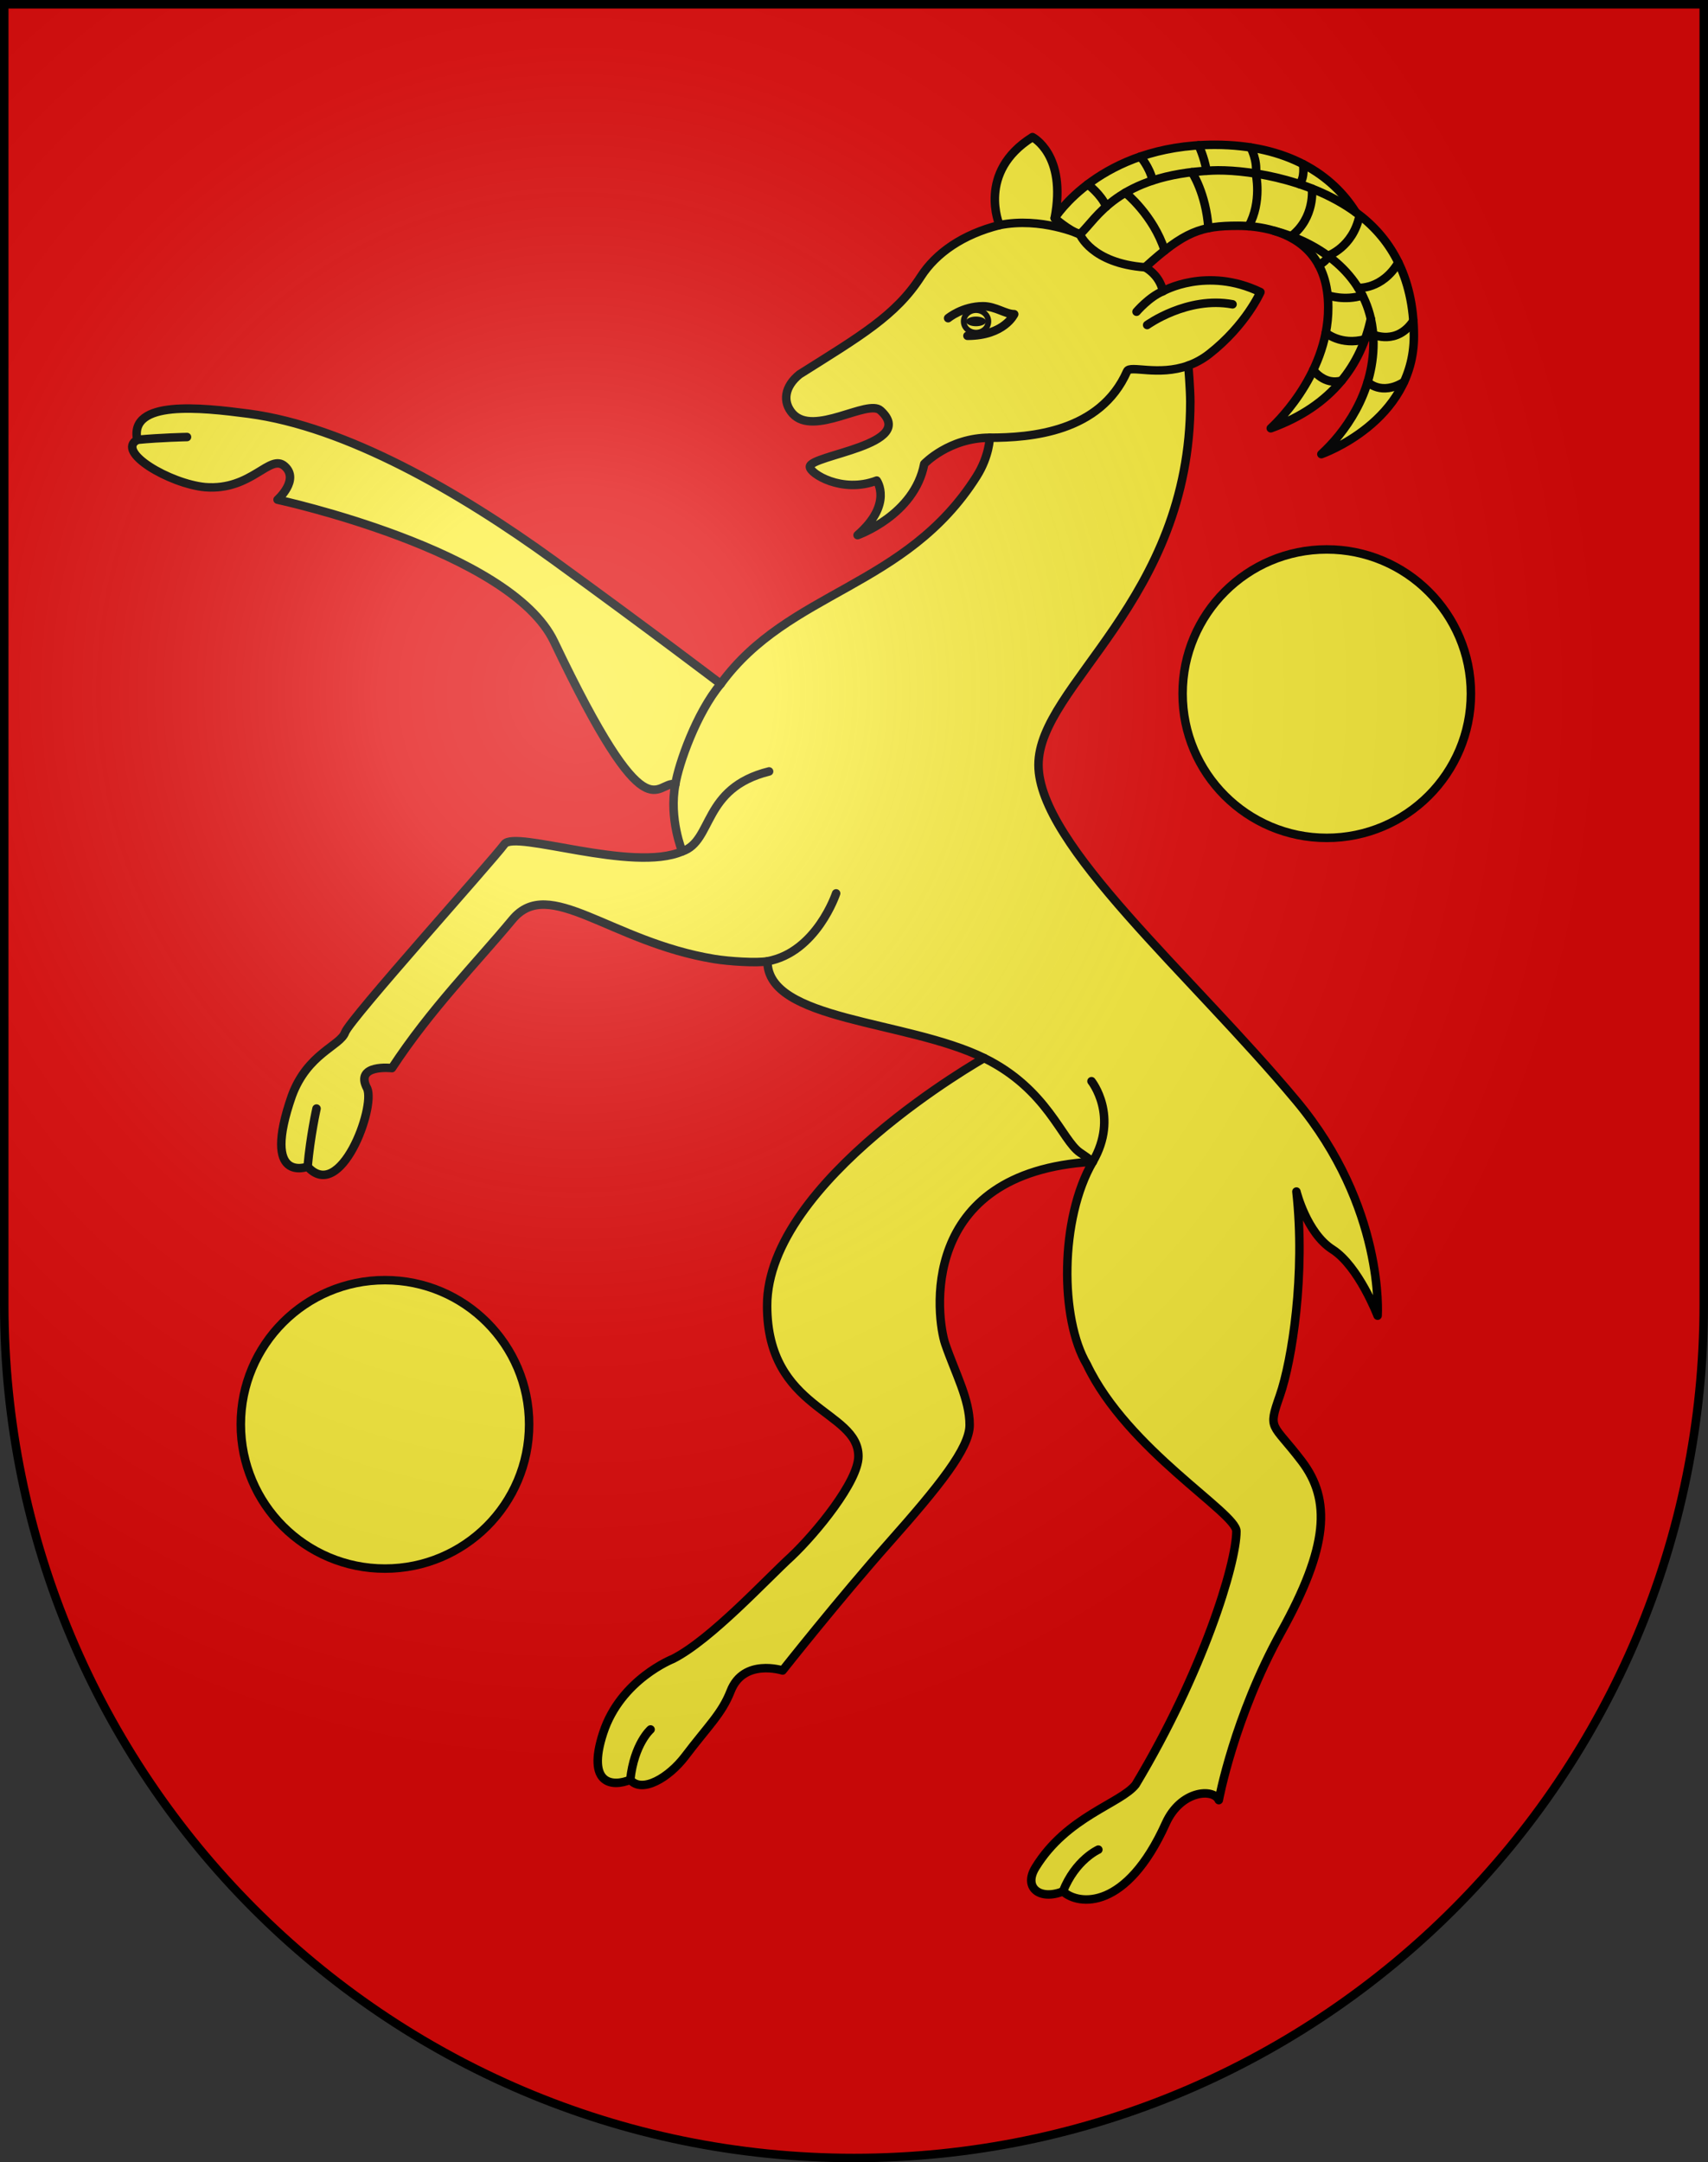 <?xml version="1.0" encoding="UTF-8" standalone="no"?>
<svg
   xmlns:dc="http://purl.org/dc/elements/1.1/"
   xmlns:cc="http://creativecommons.org/ns#"
   xmlns:rdf="http://www.w3.org/1999/02/22-rdf-syntax-ns#"
   xmlns:svg="http://www.w3.org/2000/svg"
   xmlns="http://www.w3.org/2000/svg"
   xmlns:xlink="http://www.w3.org/1999/xlink"
   xmlns:sodipodi="http://sodipodi.sourceforge.net/DTD/sodipodi-0.dtd"
   xmlns:inkscape="http://www.inkscape.org/namespaces/inkscape"
   height="763"
   width="603"
   version="1.0"
   id="svg20"
   sodipodi:version="0.32"
   inkscape:version="0.46"
   sodipodi:docname="Astano-coat_of_arms.svg"
   sodipodi:docbase="C:\Documents and Settings\Steve\Bureau\Blason Villages Suisse pour Wikipédia (par Delta-9)"
   inkscape:output_extension="org.inkscape.output.svg.inkscape">
  <rect width="100%" height="100%" fill="#333333" stroke="none"/>
  <defs
     id="defs29"><inkscape:perspective
   sodipodi:type="inkscape:persp3d"
   inkscape:vp_x="0 : 381.5 : 1"
   inkscape:vp_y="0 : 1000 : 0"
   inkscape:vp_z="603 : 381.5 : 1"
   inkscape:persp3d-origin="301.5 : 254.33333 : 1"
   id="perspective28" />
<linearGradient
   id="linearGradient2893">
  <stop
     style="stop-color:#ffffff;stop-opacity:0.314;"
     offset="0"
     id="stop2895" />
  <stop
     id="stop2897"
     offset="0.19"
     style="stop-color:#ffffff;stop-opacity:0.251;" />
  <stop
     style="stop-color:#6b6b6b;stop-opacity:0.125;"
     offset="0.6"
     id="stop2901" />
  <stop
     style="stop-color:#000000;stop-opacity:0.125;"
     offset="1"
     id="stop2899" />
</linearGradient>
<linearGradient
   id="linearGradient2955">
  <stop
     style="stop-color:white;stop-opacity:0;"
     offset="0"
     id="stop2965" />
  <stop
     style="stop-color:black;stop-opacity:0.646;"
     offset="1"
     id="stop2959" />
</linearGradient>
<radialGradient
   inkscape:collect="always"
   xlink:href="#linearGradient2893"
   id="radialGradient3236"
   gradientUnits="userSpaceOnUse"
   gradientTransform="matrix(1.215,1.531577e-24,1.464684e-23,1.267,-839.192,-490.489)"
   cx="858.042"
   cy="579.933"
   fx="858.042"
   fy="579.933"
   r="300" />
<inkscape:perspective
   id="perspective2593"
   inkscape:persp3d-origin="306 : 264 : 1"
   inkscape:vp_z="612 : 396 : 1"
   inkscape:vp_y="0 : 1000 : 0"
   inkscape:vp_x="0 : 396 : 1"
   sodipodi:type="inkscape:persp3d" />

	
	

	

		
			
		
			
	
		
		
		
	
			
			
			
			
			
			
			
			
			
			
			
			
			
			
			
			
			
			
			
			
			
			
			
			
			
			
			
			
			
			
			
		
			
				
			
			
		</defs>
  <sodipodi:namedview
     inkscape:window-height="691"
     inkscape:window-width="939"
     inkscape:pageshadow="2"
     inkscape:pageopacity="0.0"
     guidetolerance="10.0"
     gridtolerance="10.0"
     objecttolerance="10.0"
     borderopacity="1.0"
     bordercolor="#666666"
     pagecolor="#ffffff"
     id="base"
     inkscape:zoom="0.42438051"
     inkscape:cx="359.91959"
     inkscape:cy="359.91959"
     inkscape:window-x="148"
     inkscape:window-y="93"
     inkscape:current-layer="layer2"
     showgrid="false"
     showguides="true"
     inkscape:guide-bbox="true">
    <sodipodi:guide
       orientation="horizontal"
       position="761.5"
       id="guide1885" />
    <sodipodi:guide
       orientation="vertical"
       position="1.5"
       id="guide1887" />
    <sodipodi:guide
       orientation="horizontal"
       position="1.5"
       id="guide1889" />
    <sodipodi:guide
       orientation="vertical"
       position="601.5"
       id="guide1891" />
    <sodipodi:guide
       orientation="vertical"
       position="301.501"
       id="guide1893" />
  </sodipodi:namedview>
  <desc
     id="desc22">Coat of Arms of Canton of Freiburg (Fribourg)</desc>
  <g
     inkscape:groupmode="layer"
     id="layer1"
     inkscape:label="Fond écu"
     style="opacity:1"
     sodipodi:insensitive="true">
    <path
       id="path1899"
       d="M 1.5,1.5 L 1.5,460.368 C 1.5,626.678 135.815,761.5 301.5,761.5 C 467.185,761.5 601.5,626.678 601.5,460.368 L 601.5,1.5 L 1.5,1.5 z "
       style="fill:#e20909;fill-opacity:1" />
  </g>
  <g
     inkscape:groupmode="layer"
     id="layer2"
     inkscape:label="Meubles"
     style="opacity:1"
     sodipodi:insensitive="true">
    <path
       style="fill:#fcef3c;stroke:#000000;stroke-width:3;stroke-linecap:round;stroke-linejoin:round"
       d="M 466.502,160.253 C 466.502,160.253 499.166,148.918 499.166,118.611 C 499.166,96.99 490.323,83.39 478.646,74.912 C 470.519,61.836 454.675,51.098 428.899,51.098 C 388.316,51.098 372.355,76.97 372.355,76.97 C 376.683,54.548 364.507,48.387 364.507,48.387 C 344.757,60.708 352.877,79.434 352.877,79.434 C 340,82.667 330.473,89.25 325.11,97.585 C 316.204,111.429 303.607,118.643 282.265,132.102 C 276.997,136.344 276.139,141.79 279.83,145.962 C 287.299,154.201 306.309,140.696 310.873,144.853 C 324.301,157.08 285.918,160.5 285.918,164.719 C 285.918,167.06 297.198,174.25 309.523,169.585 C 309.523,169.585 315.406,177.809 302.759,188.835 C 302.759,188.835 322.847,181.812 326.298,163.701 C 326.298,163.701 335.019,154.462 349.427,154.462 C 349.427,154.462 349.338,160.91 344.764,168.137 C 319.801,207.575 278.498,208.333 254.436,241.337 C 254.436,241.337 229.113,222.066 195.623,197.797 C 162.132,173.528 122.155,150.48 87.619,145.963 C 71.116,143.812 45.525,140.942 48.471,155.2 C 40.735,159.46 59.895,170.676 72.382,171.905 C 88.939,173.242 95.259,159.764 100.556,164.554 C 105.852,169.344 97.986,176.322 97.986,176.322 C 97.986,176.322 180.167,194.028 195.623,226.447 C 229.027,296.515 231.348,275.33 238.436,276.734 C 236.082,288.799 240.859,300.426 240.859,300.426 C 223.33,308.063 181.791,292.83 178.092,297.884 C 173.739,303.83 123.544,359.574 121.828,364.326 C 120.113,369.08 108.539,371.738 103.041,386.701 C 92.141,417.974 108.602,411.688 108.602,411.688 C 120.19,424.524 132.571,390.88 129.644,384.117 C 124.938,375.352 138.368,376.907 138.368,376.907 C 152.093,356.003 167.973,340.04 180.919,324.46 C 193.863,308.881 215.412,332.377 252.168,338.408 C 257.404,339.267 267.196,339.89 270.945,339.206 C 270.945,360.367 319.94,359.894 347.45,373.367 C 347.45,373.367 270.828,416.525 270.828,460.737 C 270.828,497.792 303.059,497.47 303.059,513.89 C 303.059,522.734 288.129,540.993 279.309,549.319 C 270.564,557.282 251.036,578.543 237.614,585.369 C 237.614,585.369 219.136,592.584 212.962,611.473 C 206.949,629.863 216.271,630.634 222.512,628.038 C 226.671,632.949 236.173,627.273 241.889,619.731 C 249.964,609.073 254.828,604.738 257.954,596.736 C 262.525,585.041 276.292,589.473 276.292,589.473 C 276.292,589.473 296.286,564.184 313.89,544.336 C 331.494,524.488 342.328,511.062 342.328,502.832 C 342.328,493.721 337.272,484.631 333.699,474.2 C 330.738,465.559 323.415,413.518 385.803,409.949 C 374.139,430.006 374.157,465.402 383.723,481.529 C 398.055,511.627 436.507,533.818 436.507,540.342 C 436.507,551.775 424.632,590.3 400.932,629.742 C 395.613,636.481 376.661,640.92 365.564,659.006 C 361.173,666.164 367.181,670.692 375.272,667.426 C 380.822,672.482 397.702,674.165 411.563,643.427 C 416.881,631.636 428.439,631.006 430.287,635.216 C 430.287,635.216 435.697,605.88 452.341,575.846 C 468.985,545.811 470.022,529.341 459.544,515.584 C 449.063,501.83 447.523,504.825 451.837,492.476 C 456.154,480.125 460.932,449.526 457.695,420.473 C 457.695,420.473 461.303,435.088 470.41,440.894 C 479.654,446.789 486.358,464.262 486.358,464.262 C 486.358,464.262 488.979,425.977 457.696,388.471 C 420.439,343.804 366.634,298.138 366.634,269.927 C 366.634,241.715 420.231,212.094 420.231,141.766 C 420.231,137.578 419.53,128.987 419.53,128.987 C 421.992,128.101 424.491,126.794 426.93,124.887 C 439.915,114.723 444.987,103.081 444.987,103.081 C 426.034,93.955 410.559,102.764 410.559,102.764 C 409.338,96.85 404.272,94.324 404.272,94.324 C 418.206,81.635 424.09,79.672 437.006,79.672 C 440.787,79.672 445.389,80.096 449.903,81.462 C 459.607,84.398 468.93,91.688 468.93,108.503 C 468.93,133.143 448.639,151.129 448.639,151.129 C 470.66,143.181 480.557,128.261 483.963,112.502 C 484.565,115.175 484.891,118.029 484.891,121.07 C 484.897,139.063 474.482,152.983 466.502,160.253 z"
       id="path2525" />
    <ellipse
       ry="3.974"
       rx="4.362"
       cy="113.413"
       cx="344.584"
       sodipodi:ry="3.974"
       sodipodi:rx="4.362"
       sodipodi:cy="113.413"
       sodipodi:cx="344.58401"
       id="circle2600"
       style="fill:none;stroke:#000000;stroke-width:2;stroke-linecap:round;stroke-linejoin:round">
			</ellipse>
    <path
       d="M 348.147,113.413 C 348.147,112.469 346.555,111.704 344.584,111.704 C 342.614,111.704 341.021,112.469 341.021,113.413 C 341.021,114.354 342.615,115.123 344.584,115.123 C 346.556,115.122 348.147,114.354 348.147,113.413 z"
       id="path2598" />
    <path
       d="M 334.727,112.277 C 334.727,112.277 339.792,108.068 347.057,108.068 C 351.455,108.068 354.979,110.874 358.06,110.874 C 358.06,110.874 354.538,118.494 341.552,118.494"
       id="path2604"
       style="fill:none;stroke:#000000;stroke-width:3;stroke-linecap:round;stroke-linejoin:round" />
    <path
       d="M 347.452,373.375 C 369.777,384.312 374.873,402.371 381.264,406.707 C 384.364,408.812 385.808,409.954 385.808,409.954"
       id="path2606"
       style="fill:none;stroke:#000000;stroke-width:3;stroke-linecap:round;stroke-linejoin:round" />
    <path
       d="M 295.186,315.255 C 295.186,315.255 288.307,336.042 270.948,339.212"
       id="path2608"
       style="fill:none;stroke:#000000;stroke-width:3;stroke-linecap:round;stroke-linejoin:round" />
    <path
       d="M 240.861,300.43 C 251.903,296.719 247.793,278.114 271.525,272.219"
       id="path2610"
       style="fill:none;stroke:#000000;stroke-width:3;stroke-linecap:round;stroke-linejoin:round" />
    <path
       d="M 254.433,241.338 C 245.818,251.691 239.611,269.569 238.44,276.736"
       id="path2612"
       style="fill:none;stroke:#000000;stroke-width:3;stroke-linecap:round;stroke-linejoin:round" />
    <path
       d="M 404.998,114.69 C 404.998,114.69 419.174,104.427 435.135,107.384"
       id="path2614"
       style="fill:none;stroke:#000000;stroke-width:3;stroke-linecap:round;stroke-linejoin:round" />
    <path
       d="M 352.876,79.434 C 367.5,76.5 381.25,82.677 381.25,82.677"
       id="path2616"
       style="fill:none;stroke:#000000;stroke-width:3;stroke-linecap:round;stroke-linejoin:round" />
    <path
       d="M 419.533,128.995 C 408.866,132.831 398.909,128.742 397.918,130.994 C 388.468,152.51 363.83,154.464 349.424,154.464"
       id="path2618"
       style="fill:none;stroke:#000000;stroke-width:3;stroke-linecap:round;stroke-linejoin:round" />
    <path
       d="M 449.925,81.475 C 464.154,85.207 480.025,94.959 483.97,112.508"
       id="path2620"
       style="fill:none;stroke:#000000;stroke-width:3;stroke-linecap:round;stroke-linejoin:round" />
    <path
       d="M 478.645,74.911 C 461.482,62.448 438.2,59.684 427.915,60.166 C 394.334,61.739 387.201,77.256 381.251,82.677"
       id="path2622"
       style="fill:none;stroke:#000000;stroke-width:3;stroke-linecap:round;stroke-linejoin:round" />
    <path
       d="M 385.349,381.532 C 385.349,381.532 395.18,393.849 385.809,409.953"
       id="path2624"
       style="fill:none;stroke:#000000;stroke-width:3;stroke-linecap:round;stroke-linejoin:round" />
    <path
       d="M 66.02,154.218 C 66.02,154.218 56.729,154.399 48.473,155.2"
       id="path2626"
       style="fill:none;stroke:#000000;stroke-width:3;stroke-linecap:round;stroke-linejoin:round" />
    <path
       d="M 111.747,391.187 C 111.747,391.187 109.568,400.849 108.605,411.689"
       id="path2628"
       style="fill:none;stroke:#000000;stroke-width:3;stroke-linecap:round;stroke-linejoin:round" />
    <path
       d="M 229.68,610.289 C 229.68,610.289 223.899,615.272 222.513,628.046"
       id="path2630"
       style="fill:none;stroke:#000000;stroke-width:3;stroke-linecap:round;stroke-linejoin:round" />
    <path
       d="M 387.762,652.694 C 387.762,652.694 379.672,656.276 375.279,667.431"
       id="path2632"
       style="fill:none;stroke:#000000;stroke-width:3;stroke-linecap:round;stroke-linejoin:round" />
    <path
       id="path2548"
       d="M 401.25,110 C 401.25,110 405.701,104.762 410.564,102.77"
       style="fill:none;stroke:#000000;stroke-width:3;stroke-linecap:round;stroke-linejoin:round" />
    <path
       id="path2550"
       d="M 372.355,76.97 C 372.355,76.97 377.25,81.353 381.25,82.677 C 381.25,82.677 385.305,92.91 404.277,94.33"
       style="fill:none;stroke:#000000;stroke-width:3;stroke-linecap:round;stroke-linejoin:round" />
    <path
       id="path2552"
       d="M 384.03,65.046 C 384.03,65.046 388.767,68.612 390.551,72.889"
       style="fill:none;stroke:#000000;stroke-width:3;stroke-linecap:round;stroke-linejoin:round" />
    <path
       id="path2554"
       d="M 397.304,67.995 C 397.304,67.995 407.203,75.95 411.19,88.405"
       style="fill:none;stroke:#000000;stroke-width:3;stroke-linecap:round;stroke-linejoin:round" />
    <path
       id="path2556"
       d="M 420.785,60.747 C 420.785,60.747 425.759,68.156 426.63,80.495"
       style="fill:none;stroke:#000000;stroke-width:3;stroke-linecap:round;stroke-linejoin:round" />
    <path
       id="path2558"
       d="M 423.152,51.276 C 423.152,51.276 425.117,55.217 425.975,60.275"
       style="fill:none;stroke:#000000;stroke-width:3;stroke-linecap:round;stroke-linejoin:round" />
    <path
       id="path2560"
       d="M 402.586,55.264 C 402.586,55.264 405.741,58.727 406.954,63.697"
       style="fill:none;stroke:#000000;stroke-width:3;stroke-linecap:round;stroke-linejoin:round" />
    <path
       id="path2562"
       d="M 441.546,52.045 C 441.546,52.045 444.032,56.64 443.35,61.237 C 443.35,61.237 445.644,71.154 440.823,79.827"
       style="fill:none;stroke:#000000;stroke-width:3;stroke-linecap:round;stroke-linejoin:round" />
    <path
       id="path2564"
       d="M 460.041,57.922 C 460.041,57.922 460.808,62.823 458.687,64.944"
       style="fill:none;stroke:#000000;stroke-width:3;stroke-linecap:round;stroke-linejoin:round" />
    <path
       id="path2566"
       d="M 463.173,66.568 C 463.173,66.568 464.389,76.736 455.861,83.368"
       style="fill:none;stroke:#000000;stroke-width:3;stroke-linecap:round;stroke-linejoin:round" />
    <path
       id="path2568"
       d="M 465.589,93.552 C 465.589,93.552 468.804,91.872 468.804,90.269 C 468.804,90.269 477.569,87.266 479.951,76.216"
       style="fill:none;stroke:#000000;stroke-width:3;stroke-linecap:round;stroke-linejoin:round" />
    <path
       id="path2570"
       d="M 468.937,104.25 C 468.937,104.25 474.737,106.25 480.994,104.25"
       style="fill:none;stroke:#000000;stroke-width:3;stroke-linecap:round;stroke-linejoin:round" />
    <path
       id="path2572"
       d="M 479.485,101.573 C 479.485,101.573 487.877,102.306 493.688,92.653"
       style="fill:none;stroke:#000000;stroke-width:3;stroke-linecap:round;stroke-linejoin:round" />
    <path
       id="path2574"
       d="M 468.064,117.414 C 468.064,117.414 473.308,122.045 481.904,119.729"
       style="fill:none;stroke:#000000;stroke-width:3;stroke-linecap:round;stroke-linejoin:round" />
    <path
       id="path2576"
       d="M 463.639,130.579 C 463.639,130.579 467.577,136.093 473.663,134.297"
       style="fill:none;stroke:#000000;stroke-width:3;stroke-linecap:round;stroke-linejoin:round" />
    <path
       id="path2578"
       d="M 484.785,118.065 C 484.785,118.065 493.191,121.935 498.971,113.217"
       style="fill:none;stroke:#000000;stroke-width:3;stroke-linecap:round;stroke-linejoin:round" />
    <path
       id="path2580"
       d="M 482.846,134.778 C 482.846,134.778 487.606,139.806 495.678,134.778"
       style="fill:none;stroke:#000000;stroke-width:3;stroke-linecap:round;stroke-linejoin:round" />
    <circle
       style="fill:#fcef3c;stroke:#000000;stroke-width:3;stroke-linecap:round;stroke-linejoin:round"
       sodipodi:ry="50.891998"
       sodipodi:rx="50.891998"
       sodipodi:cy="502.625"
       sodipodi:cx="135.911"
       cx="135.911"
       cy="502.625"
       r="50.892"
       id="circle2584" />
    <circle
       style="fill:#fcef3c;stroke:#000000;stroke-width:3;stroke-linecap:round;stroke-linejoin:round"
       sodipodi:ry="50.891998"
       sodipodi:rx="50.891998"
       sodipodi:cy="244.77299"
       sodipodi:cx="468.40399"
       cx="468.404"
       cy="244.773"
       r="50.892"
       id="circle2586" />
  </g>
  <g
     inkscape:groupmode="layer"
     id="layer3"
     inkscape:label="Reflet final"
     style="display:inline"
     sodipodi:insensitive="true">
    <path
       style="fill:url(#radialGradient3236);fill-opacity:1"
       d="M 1.5,1.5 L 1.5,460.368 C 1.5,626.679 135.815,761.5 301.5,761.5 C 467.185,761.5 601.5,626.679 601.5,460.368 L 601.5,1.5 L 1.5,1.5 z "
       id="path2346" />
  </g>
  <g
     inkscape:groupmode="layer"
     id="layer4"
     inkscape:label="Contour final"
     style="display:inline"
     sodipodi:insensitive="true">
    <path
       style="fill:none;fill-opacity:1;stroke:#000000;stroke-width:3;stroke-miterlimit:4;stroke-dasharray:none;stroke-opacity:1"
       d="M 1.5,1.5 L 1.5,460.368 C 1.5,626.679 135.815,761.5 301.5,761.5 C 467.185,761.5 601.5,626.679 601.5,460.368 L 601.5,1.5 L 1.5,1.5 z "
       id="path3239" />
  </g>
</svg>
